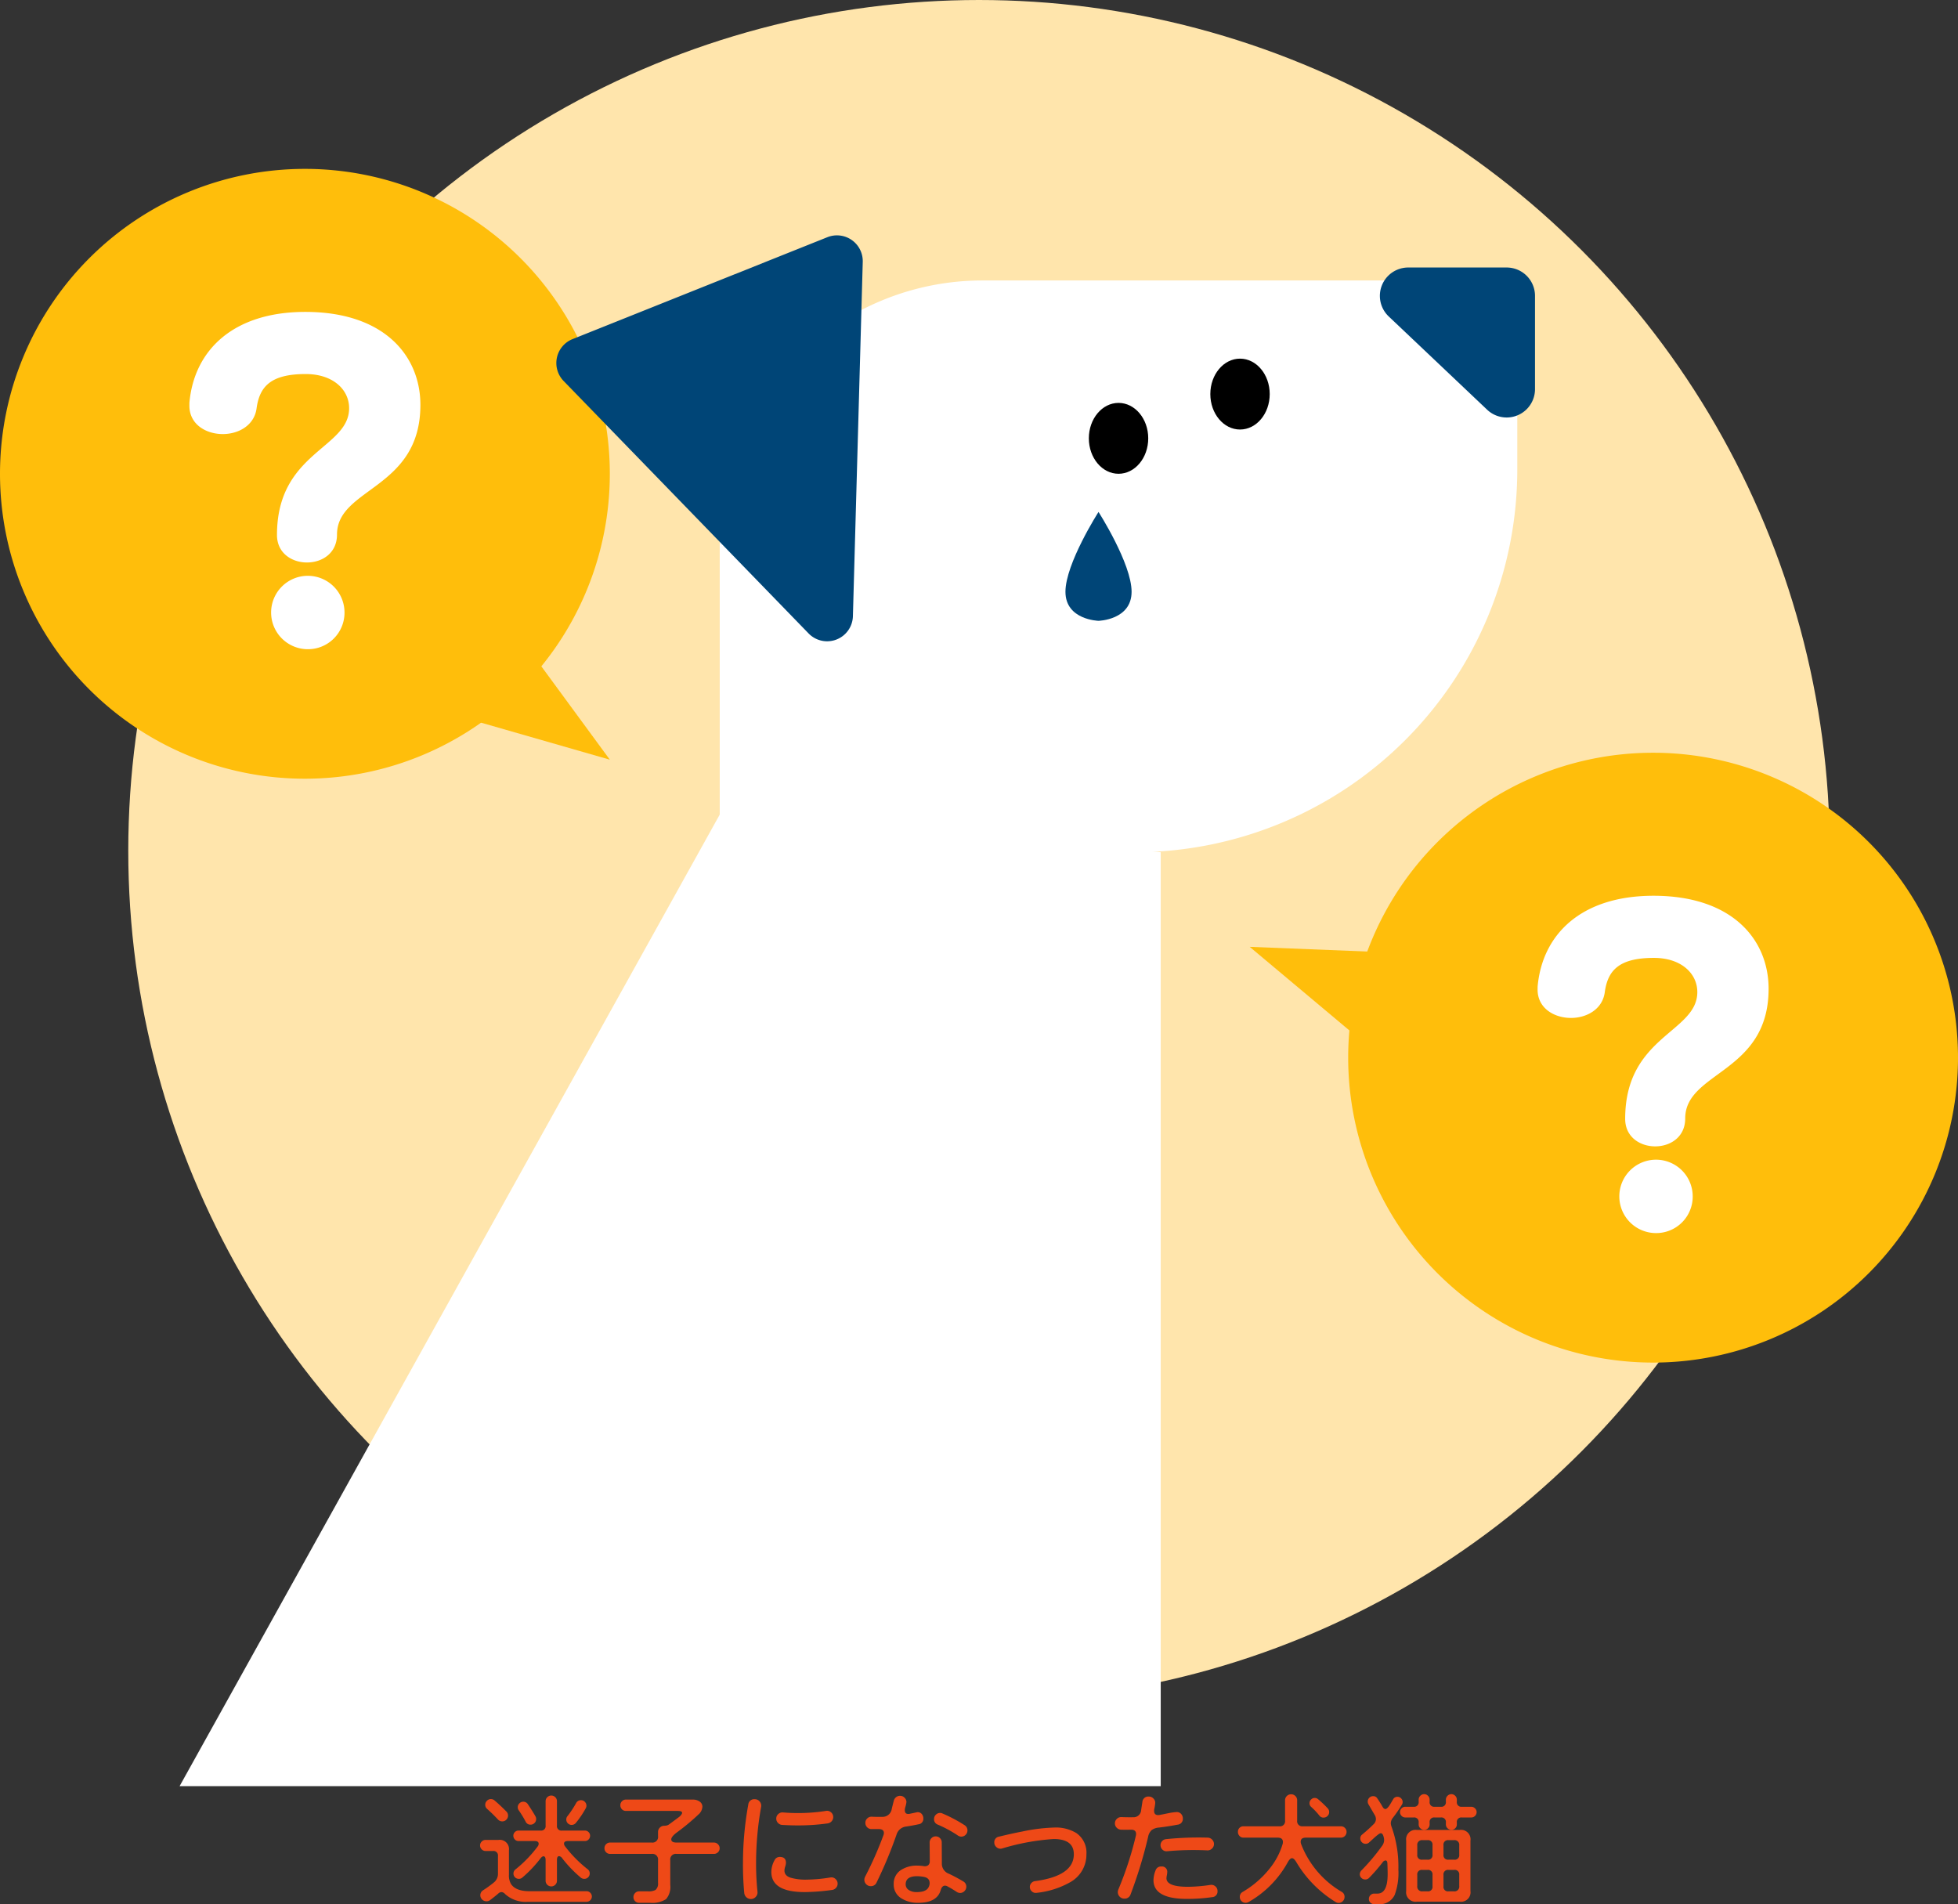 <svg xmlns="http://www.w3.org/2000/svg" width="310.706" height="302.16" viewBox="0 0 310.706 302.16">
  <rect x="0" y="0" width="310.706" height="302.16" fill="#333333" stroke="none"/>
  <g id="グループ_1756" data-name="グループ 1756" transform="translate(-4310 -1453)">
    <g id="グループ_1755" data-name="グループ 1755" transform="translate(3782.354)">
      <circle id="楕円形_25" data-name="楕円形 25" cx="135" cy="135" r="135" transform="translate(548 1453)" fill="#ffe5ac"/>
      <g id="グループ_525" data-name="グループ 525" transform="translate(-3801.484 -13.66)">
        <path id="パス_1264" data-name="パス 1264" d="M186.337,59.247a48.385,48.385,0,1,1-48.385-48.385,48.383,48.383,0,0,1,48.385,48.385" transform="translate(4239.563 1482.596)" fill="#ffbe0b"/>
        <path id="パス_1265" data-name="パス 1265" d="M97.648,31.388c.729-8.272,6.881-14.424,18.392-14.424,12.571,0,18.262,7.015,18.262,14.755,0,13.431-13.233,13.1-13.233,20.575,0,2.975-2.38,4.433-4.761,4.433s-4.764-1.458-4.764-4.37c0-13.163,11.448-13.691,11.448-20.11,0-2.975-2.585-5.423-6.884-5.423-5.557,0-7.342,1.982-7.807,5.49-.394,2.711-2.909,4.035-5.356,4.035-2.648,0-5.3-1.521-5.3-4.5Zm18.79,39.1a5.823,5.823,0,1,1,5.821-5.824,5.79,5.79,0,0,1-5.821,5.824" transform="translate(4261.539 1499.189)" fill="#fff"/>
        <path id="パス_1266" data-name="パス 1266" d="M122.656,30.606l14.907,20.315-30.06-8.64" transform="translate(4288.338 1536.287)" fill="#ffbe0b"/>
        <path id="パス_1267" data-name="パス 1267" d="M243.857,84.157a48.385,48.385,0,1,1-48.385-48.385,48.383,48.383,0,0,1,48.385,48.385" transform="translate(4395.98 1550.335)" fill="#ffbe0b"/>
        <path id="パス_1268" data-name="パス 1268" d="M155.169,56.3c.729-8.272,6.881-14.427,18.392-14.427,12.571,0,18.262,7.015,18.262,14.758,0,13.427-13.233,13.1-13.233,20.575,0,2.975-2.38,4.433-4.761,4.433s-4.765-1.458-4.765-4.37c0-13.163,11.448-13.691,11.448-20.11,0-2.975-2.585-5.427-6.884-5.427-5.557,0-7.342,1.986-7.807,5.493-.394,2.708-2.909,4.035-5.356,4.035-2.648,0-5.3-1.521-5.3-4.5Zm18.79,39.1a5.823,5.823,0,1,1,5.821-5.825,5.79,5.79,0,0,1-5.821,5.825" transform="translate(4417.958 1566.928)" fill="#fff"/>
        <path id="パス_1269" data-name="パス 1269" d="M162.193,60.243l-19.307-16.19,31.254,1.25" transform="translate(4384.554 1572.854)" fill="#ffbe0b"/>
        <path id="パス_1270" data-name="パス 1270" d="M186.1,106.356H120.274V57.306a41.685,41.685,0,0,1,41.683-41.683h84.879V45.616A60.742,60.742,0,0,1,186.1,106.356" transform="translate(4323.066 1495.542)" fill="#fff"/>
        <path id="パス_1271" data-name="パス 1271" d="M156.313,13.994,115.88,30.162a4.092,4.092,0,0,0-1.421,6.65l38.875,40.061a4.094,4.094,0,0,0,7.03-2.737l1.562-56.225a4.094,4.094,0,0,0-5.612-3.916" transform="translate(4304.11 1490.305)" fill="#004577"/>
        <path id="パス_1272" data-name="パス 1272" d="M168.563,15.07H152.949a4.5,4.5,0,0,0-3.1,7.766l15.618,14.8a4.5,4.5,0,0,0,7.595-3.266V19.57a4.5,4.5,0,0,0-4.5-4.5" transform="translate(4399.651 1494.039)" fill="#004577"/>
        <path id="パス_1273" data-name="パス 1273" d="M145.447,26.47c0,3.106-2.109,5.624-4.712,5.624s-4.712-2.518-4.712-5.624,2.109-5.624,4.712-5.624,4.712,2.518,4.712,5.624" transform="translate(4365.891 1509.746)"/>
        <path id="パス_1274" data-name="パス 1274" d="M150.63,24.582c0,3.106-2.109,5.624-4.712,5.624s-4.712-2.518-4.712-5.624,2.109-5.624,4.712-5.624,4.712,2.518,4.712,5.624" transform="translate(4379.985 1504.612)"/>
        <path id="パス_1275" data-name="パス 1275" d="M252.921,45.068V193.261H97.229l86.229-155.1Z" transform="translate(4260.399 1556.831)" fill="#fff"/>
        <path id="パス_1276" data-name="パス 1276" d="M140.272,25.5s-5.248,8.19-5.248,12.668,5.248,4.608,5.248,4.608,5.248-.126,5.248-4.608S140.272,25.5,140.272,25.5" transform="translate(4363.177 1522.396)" fill="#004577"/>
      </g>
    </g>
    <path id="パス_2549" data-name="パス 2549" d="M-61.94-14.46a.879.879,0,0,1-.12.42,14.963,14.963,0,0,1-1.54,2.28.852.852,0,0,1-.68.34.83.83,0,0,1-.61-.25.83.83,0,0,1-.25-.61.8.8,0,0,1,.18-.52,16.042,16.042,0,0,0,1.38-2.08.842.842,0,0,1,.78-.46.814.814,0,0,1,.61.26A.864.864,0,0,1-61.94-14.46Zm-7.98,2.12a.846.846,0,0,1-.26.62.846.846,0,0,1-.62.26.824.824,0,0,1-.8-.5,16.039,16.039,0,0,0-1.1-1.8.782.782,0,0,1-.14-.46.846.846,0,0,1,.26-.62.846.846,0,0,1,.62-.26.853.853,0,0,1,.74.42q.84,1.26,1.22,1.96A.841.841,0,0,1-69.92-12.34Zm8.56,2.64a.824.824,0,0,1-.24.59.775.775,0,0,1-.58.25h-2.7q-.62,0-.62.42a.756.756,0,0,0,.18.44,19.908,19.908,0,0,0,3.58,3.62.814.814,0,0,1,.32.66.83.83,0,0,1-.25.61.83.83,0,0,1-.61.25.848.848,0,0,1-.56-.2,19.827,19.827,0,0,1-2.94-3.06.693.693,0,0,0-.5-.34q-.34,0-.34.6v3.3a.854.854,0,0,1-.27.64.88.88,0,0,1-.63.26.88.88,0,0,1-.63-.26.854.854,0,0,1-.27-.64V-5.84q0-.6-.34-.6-.22,0-.48.34a19.306,19.306,0,0,1-2.88,3.04.822.822,0,0,1-.54.2.848.848,0,0,1-.61-.24.8.8,0,0,1-.25-.6.814.814,0,0,1,.32-.66A19.652,19.652,0,0,0-69.68-8a.722.722,0,0,0,.16-.42q0-.44-.62-.44h-2.58a.775.775,0,0,1-.58-.25.824.824,0,0,1-.24-.59.79.79,0,0,1,.24-.58.79.79,0,0,1,.58-.24h3.5a.707.707,0,0,0,.8-.8v-3.86a.854.854,0,0,1,.27-.64.88.88,0,0,1,.63-.26.88.88,0,0,1,.63.26.854.854,0,0,1,.27.64v3.86a.707.707,0,0,0,.8.8h3.64a.79.79,0,0,1,.58.24A.79.79,0,0,1-61.36-9.7Zm-13.02-3.2a.886.886,0,0,1-.27.65.886.886,0,0,1-.65.27.9.9,0,0,1-.68-.3q-.78-.84-1.72-1.68a.835.835,0,0,1-.3-.66.863.863,0,0,1,.27-.63.863.863,0,0,1,.63-.27.876.876,0,0,1,.58.22q.94.8,1.88,1.76A.87.87,0,0,1-74.38-12.9ZM-61.08-.06a.807.807,0,0,1-.25.59.807.807,0,0,1-.59.25H-71.2A4.858,4.858,0,0,1-74.84-.44a.832.832,0,0,0-.58-.32.774.774,0,0,0-.52.24q-.38.34-1.3,1.04A.908.908,0,0,1-77.8.7a.959.959,0,0,1-.69-.28.91.91,0,0,1-.29-.68.916.916,0,0,1,.46-.8,19.262,19.262,0,0,0,1.66-1.2,1.766,1.766,0,0,0,.68-1.46V-6.48a.707.707,0,0,0-.8-.8h-1.16a.846.846,0,0,1-.62-.26.846.846,0,0,1-.26-.62.846.846,0,0,1,.26-.62.846.846,0,0,1,.62-.26h2.04a1.467,1.467,0,0,1,1.66,1.66V-3.5a2.681,2.681,0,0,0,.32,1.44Q-73.18-.9-70.98-.9h9.06a.807.807,0,0,1,.59.25A.807.807,0,0,1-61.08-.06ZM-40.8-7.72a.854.854,0,0,1-.27.64.9.9,0,0,1-.65.26h-5.92a.884.884,0,0,0-1,1v3.9A2.971,2.971,0,0,1-49.31.36a4.005,4.005,0,0,1-2.53.58h-1.74a.87.87,0,0,1-.64-.26.87.87,0,0,1-.26-.64.9.9,0,0,1,.26-.65.854.854,0,0,1,.64-.27h1.4a2.285,2.285,0,0,0,1.2-.22,1.292,1.292,0,0,0,.4-1.12v-3.6a.884.884,0,0,0-1-1h-6.6a.87.87,0,0,1-.64-.26.87.87,0,0,1-.26-.64.87.87,0,0,1,.26-.64.87.87,0,0,1,.64-.26h6.6a.884.884,0,0,0,1-1v-.68a.954.954,0,0,1,.27-.67.927.927,0,0,1,.65-.31,2.322,2.322,0,0,0,.42-.04,1.053,1.053,0,0,0,.38-.16q.72-.52,1.7-1.26.4-.38.4-.6,0-.3-.72-.3h-8.2a.837.837,0,0,1-.63-.26.888.888,0,0,1-.25-.64.87.87,0,0,1,.26-.64.846.846,0,0,1,.62-.26h10.56a1.882,1.882,0,0,1,1.15.32.981.981,0,0,1,.43.82,1.766,1.766,0,0,1-.64,1.24,35.306,35.306,0,0,1-3.42,2.84q-.88.66-.88,1.1,0,.5.84.5h5.92a.886.886,0,0,1,.65.27A.863.863,0,0,1-40.8-7.72Zm18.02-4.94a.959.959,0,0,1-.25.66,1.035,1.035,0,0,1-.63.34,34.108,34.108,0,0,1-4.78.32q-1.12,0-2.44-.08a.962.962,0,0,1-.66-.31.959.959,0,0,1-.28-.69.931.931,0,0,1,.33-.73.958.958,0,0,1,.75-.25q1.12.1,2.38.1a28.385,28.385,0,0,0,4.42-.34.94.94,0,0,1,.81.22A.958.958,0,0,1-22.78-12.66Zm.7,10.58a.949.949,0,0,1-.26.65.955.955,0,0,1-.62.33,34.538,34.538,0,0,1-4.34.34q-5.3,0-5.3-3.2a3.9,3.9,0,0,1,.5-1.84.9.9,0,0,1,.84-.54q.98,0,.98.94a2.215,2.215,0,0,1-.12.59,2.261,2.261,0,0,0-.12.63q0,.82.98,1.14a8.566,8.566,0,0,0,2.66.3,24.082,24.082,0,0,0,3.64-.34.925.925,0,0,1,.81.23A.987.987,0,0,1-22.08-2.08Zm-12.14-12.2a50.422,50.422,0,0,0-.8,8.66A43.156,43.156,0,0,0-34.8-.84a.992.992,0,0,1-.26.82,1,1,0,0,1-.78.36,1.018,1.018,0,0,1-.72-.28,1.045,1.045,0,0,1-.34-.68,48.684,48.684,0,0,1-.2-4.88,51.916,51.916,0,0,1,.84-9.14.941.941,0,0,1,1.02-.86.985.985,0,0,1,.79.37A1.007,1.007,0,0,1-34.22-14.28Zm32.74,3.74a.942.942,0,0,1-.29.69.942.942,0,0,1-.69.29A.936.936,0,0,1-3-9.74a19.208,19.208,0,0,0-3.22-1.74.877.877,0,0,1-.56-.88.91.91,0,0,1,.29-.68.936.936,0,0,1,.67-.28.72.72,0,0,1,.36.08,23.212,23.212,0,0,1,3.52,1.86A.949.949,0,0,1-1.48-10.54Zm-.18,8.92a.976.976,0,0,1-.29.7.949.949,0,0,1-.71.3A1,1,0,0,1-3.2-.8q-.66-.44-1.4-.84a.888.888,0,0,0-.44-.14q-.48,0-.68.7Q-6.3.94-9.28.94A4.8,4.8,0,0,1-11.92.26a2.52,2.52,0,0,1-1.26-2.28A2.543,2.543,0,0,1-12-4.28a4.557,4.557,0,0,1,2.58-.68,7.151,7.151,0,0,1,1,.08.913.913,0,0,0,.71-.14.823.823,0,0,0,.25-.68l-.02-2.92a.959.959,0,0,1,.28-.69.91.91,0,0,1,.68-.29.926.926,0,0,1,.68.28.926.926,0,0,1,.28.68l.02,3.36a1.667,1.667,0,0,0,1.1,1.6A25.528,25.528,0,0,1-2.16-2.46.934.934,0,0,1-1.66-1.62Zm-7.58-9.9q-1.02.22-1.98.36a1.791,1.791,0,0,0-1.5,1.24A67.918,67.918,0,0,1-15.9-2.28a.952.952,0,0,1-.92.58.982.982,0,0,1-.72-.3.982.982,0,0,1-.3-.72,1.065,1.065,0,0,1,.12-.48,56.826,56.826,0,0,0,2.9-6.56,1.141,1.141,0,0,0,.08-.38q0-.62-.84-.62h-1.14a.91.91,0,0,1-.68-.29.959.959,0,0,1-.28-.69.949.949,0,0,1,.3-.71.931.931,0,0,1,.72-.27q.88.04,1.64.02a1.457,1.457,0,0,0,1.52-1.22q.16-.68.34-1.36a1.024,1.024,0,0,1,.98-.76.982.982,0,0,1,.72.3.959.959,0,0,1,.3.7,4.826,4.826,0,0,1-.2.86,1.763,1.763,0,0,0-.06.42q0,.6.54.6a1.346,1.346,0,0,0,.22-.02l1.04-.22a1.4,1.4,0,0,1,.24-.04.818.818,0,0,1,.65.29,1.05,1.05,0,0,1,.25.71A.856.856,0,0,1-9.24-11.52Zm1.76,9.34q0-.84-.96-1a6.1,6.1,0,0,0-1.02-.1q-1.82,0-1.82,1.28a1.04,1.04,0,0,0,.49.91,2.231,2.231,0,0,0,1.27.33q1.4,0,1.82-.68A1.4,1.4,0,0,0-7.48-2.18ZM17.4-6.76a5.01,5.01,0,0,1-2.66,4.48A13.669,13.669,0,0,1,9.48-.64a.871.871,0,0,1-.74-.23.922.922,0,0,1-.32-.71.894.894,0,0,1,.24-.61.9.9,0,0,1,.58-.31q6.16-.82,6.16-4.26,0-2.42-3.2-2.42a36.115,36.115,0,0,0-8.18,1.5.95.95,0,0,1-.26.04.953.953,0,0,1-.68-.29.927.927,0,0,1-.3-.69.884.884,0,0,1,.76-.94q1.96-.48,3.72-.82a28.1,28.1,0,0,1,5-.62,6.248,6.248,0,0,1,3.52.86A3.773,3.773,0,0,1,17.4-6.76ZM37.64-8.38a.952.952,0,0,1-.32.72.977.977,0,0,1-.74.28,45.186,45.186,0,0,0-6.38.14.9.9,0,0,1-.73-.25.935.935,0,0,1-.31-.71.923.923,0,0,1,.25-.65.95.95,0,0,1,.61-.31,50.749,50.749,0,0,1,6.64-.24,1,1,0,0,1,.69.32A.976.976,0,0,1,37.64-8.38ZM38.2-.94a.884.884,0,0,1-.84.98,27.434,27.434,0,0,1-4,.28q-5.32,0-5.32-2.98a4.407,4.407,0,0,1,.34-1.56.89.89,0,0,1,.9-.6.84.84,0,0,1,.94.96,2.387,2.387,0,0,1-.06.45,2.387,2.387,0,0,0-.06.45q0,1.36,3.42,1.36a25.2,25.2,0,0,0,3.56-.3.954.954,0,0,1,.78.23A.919.919,0,0,1,38.2-.94ZM31.88-11.46q-1.46.28-2.96.46a2.232,2.232,0,0,0-1.19.42,2.026,2.026,0,0,0-.55,1.1A72.217,72.217,0,0,1,24.4-.38a.968.968,0,0,1-.98.66.989.989,0,0,1-.74-.31,1.015,1.015,0,0,1-.3-.73,1.07,1.07,0,0,1,.08-.4,54.474,54.474,0,0,0,2.78-8.52,1.24,1.24,0,0,0,.04-.3q0-.7-.84-.68t-1.54,0a1.018,1.018,0,0,1-.69-.31.942.942,0,0,1-.29-.69.966.966,0,0,1,.31-.72.946.946,0,0,1,.73-.28q1.14.04,1.84.02a1.192,1.192,0,0,0,1.28-1.1q.06-.44.2-1.31a.93.93,0,0,1,1.02-.87.982.982,0,0,1,.72.3.959.959,0,0,1,.3.7,7.369,7.369,0,0,1-.16,1,1.846,1.846,0,0,0-.02.26q0,.8.88.66.12-.02,1.4-.28a8.644,8.644,0,0,1,1.32-.18.887.887,0,0,1,.69.3,1.039,1.039,0,0,1,.27.72A.907.907,0,0,1,31.88-11.46Zm24.04-2a.846.846,0,0,1-.26.62.846.846,0,0,1-.62.26.8.8,0,0,1-.66-.3,10.827,10.827,0,0,0-1.32-1.4.761.761,0,0,1-.26-.58.807.807,0,0,1,.25-.59.807.807,0,0,1,.59-.25.8.8,0,0,1,.52.2,16.863,16.863,0,0,1,1.52,1.44A.858.858,0,0,1,55.92-13.46Zm2.76,3.14a.9.9,0,0,1-.26.65.854.854,0,0,1-.64.27H52.22q-.82,0-.82.66a1.077,1.077,0,0,0,.06.34A15.024,15.024,0,0,0,57.94-.78a.875.875,0,0,1,.42.8.9.9,0,0,1-.28.66.9.9,0,0,1-.66.28.889.889,0,0,1-.5-.16,18.418,18.418,0,0,1-6.18-6.26q-.4-.68-.72-.68t-.7.7A16.254,16.254,0,0,1,43.16.8a.979.979,0,0,1-.5.14.886.886,0,0,1-.65-.27.886.886,0,0,1-.27-.65.866.866,0,0,1,.44-.8A15.37,15.37,0,0,0,46.56-4.6a11.322,11.322,0,0,0,1.98-3.8,1.24,1.24,0,0,0,.04-.3q0-.7-.82-.7H42.32a.822.822,0,0,1-.63-.27.923.923,0,0,1-.25-.65.854.854,0,0,1,.25-.63.854.854,0,0,1,.63-.25h5.7a.8.8,0,0,0,.9-.9v-3.22A.926.926,0,0,1,49.2-16a.926.926,0,0,1,.68-.28.926.926,0,0,1,.68.28.926.926,0,0,1,.28.68v3.22a.8.8,0,0,0,.9.9h6.04a.87.87,0,0,1,.64.26A.846.846,0,0,1,58.68-10.32Zm20.64-3.14a.83.83,0,0,1-.25.61.83.83,0,0,1-.61.25H76.98a.707.707,0,0,0-.8.8v.3a.83.83,0,0,1-.25.61.83.83,0,0,1-.61.25.864.864,0,0,1-.62-.25.814.814,0,0,1-.26-.61v-.3a.707.707,0,0,0-.8-.8h-.98a.707.707,0,0,0-.8.8v.3a.83.83,0,0,1-.25.61.83.83,0,0,1-.61.25.864.864,0,0,1-.62-.25.814.814,0,0,1-.26-.61v-.3a.707.707,0,0,0-.8-.8H68a.807.807,0,0,1-.59-.25.83.83,0,0,1-.25-.61.807.807,0,0,1,.25-.59A.807.807,0,0,1,68-14.3h1.32a.707.707,0,0,0,.8-.8v-.32a.846.846,0,0,1,.26-.62A.846.846,0,0,1,71-16.3a.824.824,0,0,1,.6.26.846.846,0,0,1,.26.62v.32a.707.707,0,0,0,.8.8h.98a.707.707,0,0,0,.8-.8v-.32a.846.846,0,0,1,.26-.62.846.846,0,0,1,.62-.26.824.824,0,0,1,.6.26.846.846,0,0,1,.26.62v.32a.707.707,0,0,0,.8.8h1.48a.84.84,0,0,1,.6.25A.792.792,0,0,1,79.32-13.46ZM78.34-.94a1.5,1.5,0,0,1-1.7,1.7h-6.8a1.5,1.5,0,0,1-1.7-1.7V-8.92a1.5,1.5,0,0,1,1.7-1.7h6.8a1.5,1.5,0,0,1,1.7,1.7ZM67.58-15.06a.742.742,0,0,1-.1.4,23.262,23.262,0,0,1-1.44,2.1,1.415,1.415,0,0,0-.34.86,1.553,1.553,0,0,0,.1.52,18.563,18.563,0,0,1,1.1,6.84,10.079,10.079,0,0,1-.58,4.02,2.61,2.61,0,0,1-2.6,1.48h-.66a.824.824,0,0,1-.59-.24.775.775,0,0,1-.25-.58.83.83,0,0,1,.25-.61.807.807,0,0,1,.59-.25h.52q1.62,0,1.62-3.08,0-.6-.04-1.7-.02-.48-.3-.48a.642.642,0,0,0-.46.3A26.67,26.67,0,0,1,62.24-3a.814.814,0,0,1-.6.24.83.83,0,0,1-.61-.25.807.807,0,0,1-.25-.59.9.9,0,0,1,.3-.64A32.216,32.216,0,0,0,64.32-8.1a1.578,1.578,0,0,0,.32-.9,1.9,1.9,0,0,0-.06-.46l-.04-.14q-.14-.5-.44-.5-.22,0-.98.68l-.9.82a.8.8,0,0,1-.52.18.807.807,0,0,1-.59-.25.807.807,0,0,1-.25-.59.743.743,0,0,1,.28-.62,24.323,24.323,0,0,0,1.82-1.64,1.147,1.147,0,0,0,.38-.82,1.332,1.332,0,0,0-.14-.56q-.26-.44-1.04-1.78a.839.839,0,0,1-.12-.44.83.83,0,0,1,.25-.61.807.807,0,0,1,.59-.25.713.713,0,0,1,.64.3q.5.72.88,1.4.2.34.44.34.28,0,.72-.68l.52-.88a.732.732,0,0,1,.68-.38.775.775,0,0,1,.58.25A.8.8,0,0,1,67.58-15.06ZM76.56-6.7V-8.16A.742.742,0,0,0,75.72-9h-.86a.707.707,0,0,0-.8.8v1.5a.707.707,0,0,0,.8.8h.9A.707.707,0,0,0,76.56-6.7Zm-4.24,0V-8.2a.707.707,0,0,0-.8-.8h-.78a.742.742,0,0,0-.84.84V-6.7a.707.707,0,0,0,.8.8h.82A.707.707,0,0,0,72.32-6.7Zm4.24,4.96V-3.48a.707.707,0,0,0-.8-.8h-.9a.707.707,0,0,0-.8.8v1.8a.707.707,0,0,0,.8.8h.86A.751.751,0,0,0,76.56-1.74Zm-4.24.06v-1.8a.707.707,0,0,0-.8-.8H70.7a.707.707,0,0,0-.8.8v1.74a.751.751,0,0,0,.84.86h.78A.707.707,0,0,0,72.32-1.68Z" transform="translate(4465 1754)" fill="#ee4917"/>
  </g>
</svg>
